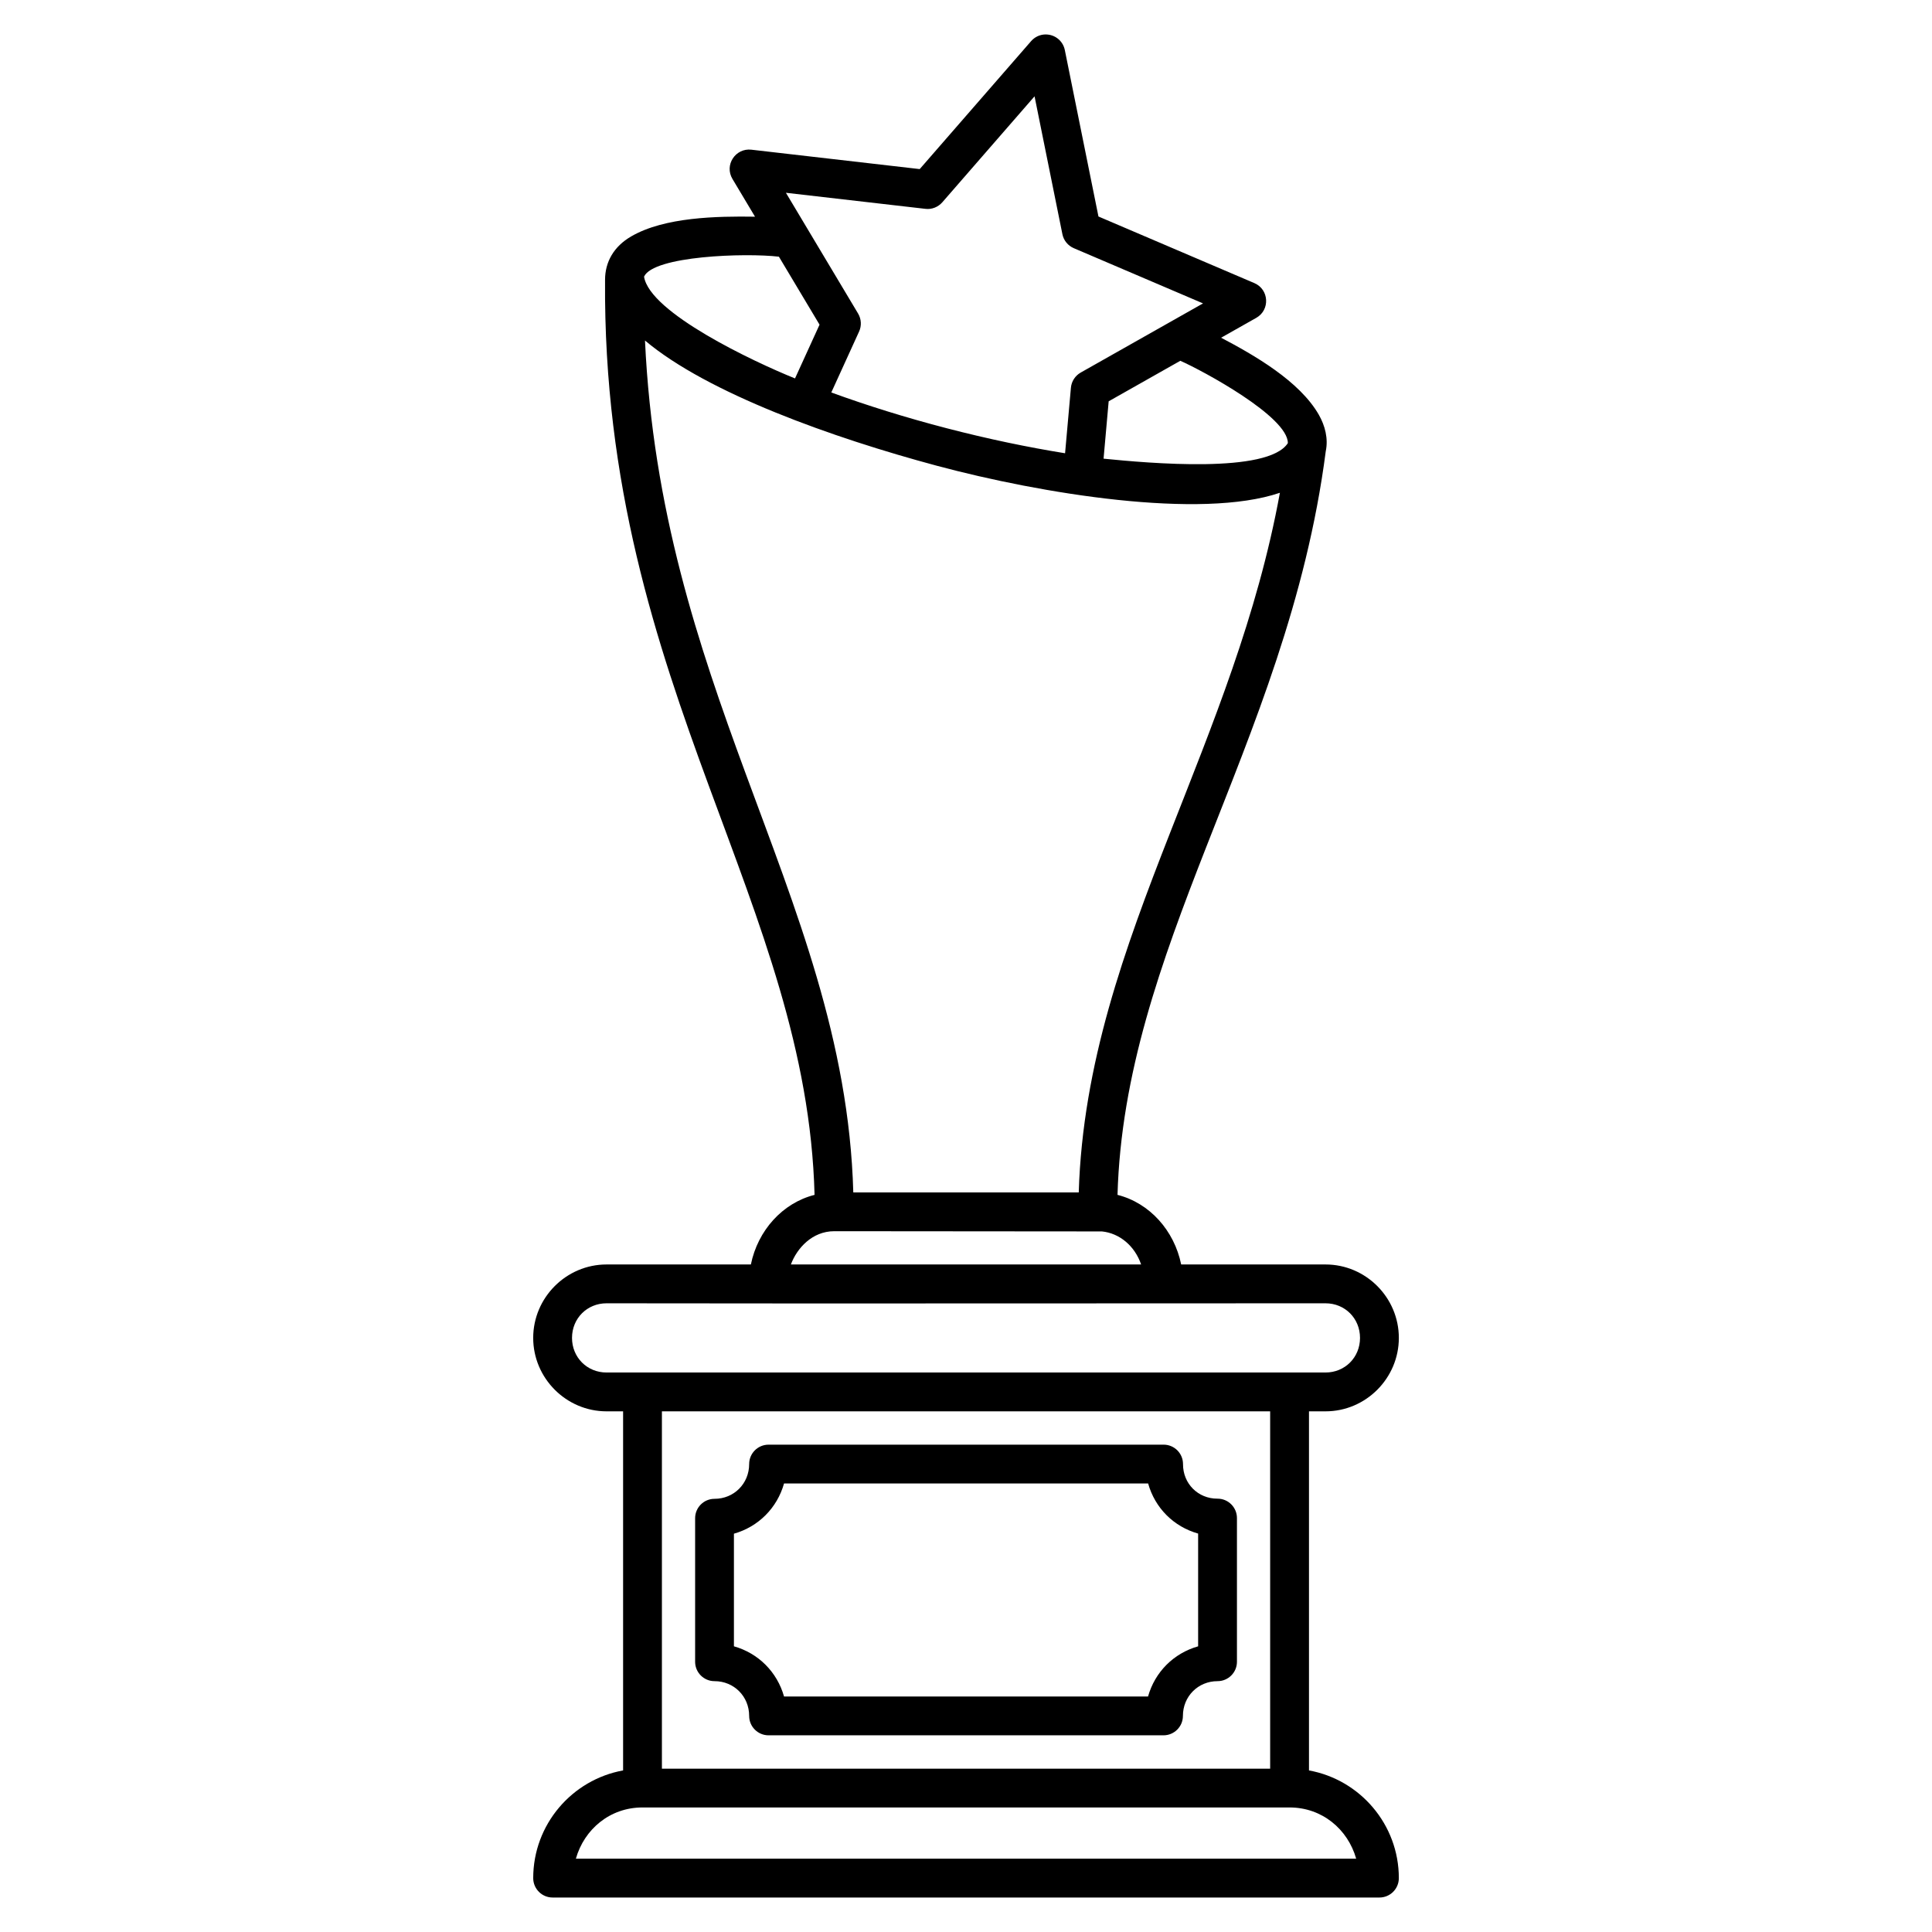 <?xml version="1.0" encoding="UTF-8"?>
<!-- Uploaded to: ICON Repo, www.svgrepo.com, Generator: ICON Repo Mixer Tools -->
<svg fill="#000000" width="800px" height="800px" version="1.1" viewBox="144 144 512 512" xmlns="http://www.w3.org/2000/svg">
 <path d="m420.99 153.13c-1.434 0.039-2.785 0.68-3.727 1.762l-29.531 33.918-44.625-5.141c-4.234-0.469-7.188 4.086-5.004 7.746l5.984 10.012c-10.07-0.152-23.969 0.094-32.781 5.203-4.668 2.695-6.961 6.816-6.961 11.543-0.406 54.375 13.566 96.195 27.504 134.08 13.605 36.98 27.027 70.148 28.016 108.4-8.516 2.152-15.043 9.457-16.875 18.445h-38.246c-10.684 0-19.441 8.777-19.441 19.461 0 10.688 8.758 19.461 19.441 19.461h4.383v95.164c-13.52 2.441-23.82 14.312-23.82 28.531 0 2.844 2.305 5.152 5.148 5.148h219.11c2.84 0 5.141-2.305 5.141-5.148 0-14.215-10.297-26.086-23.812-28.531v-95.164h4.383c10.684 0 19.43-8.773 19.43-19.461s-8.746-19.461-19.43-19.461h-38.254c-1.832-8.988-8.355-16.293-16.871-18.445 0.914-32.211 11.492-61.473 23.484-92.105 12.539-32.035 26.598-65.504 31.703-104.96 0.707-3.363-0.191-6.785-1.832-9.664-5.113-8.949-17.148-15.816-25.898-20.426l9.32-5.269c3.703-2.094 3.402-7.527-0.508-9.203l-41.32-17.652-8.914-44.117c-0.496-2.457-2.688-4.199-5.195-4.121zm-2.824 16.395 7.379 36.531c0.336 1.664 1.465 3.047 3.023 3.715l34.246 14.633-32.422 18.332c-1.469 0.832-2.438 2.336-2.59 4.019l-1.547 17.363c-9.871-1.59-20.449-3.793-31.348-6.625-10.914-2.836-21.227-6.062-30.605-9.484l7.363-16.145c0.703-1.535 0.602-3.324-0.266-4.777l-19.125-32 36.977 4.258c1.68 0.211 3.352-0.469 4.465-1.73zm-67.746 42.504 10.766 18.012-6.5 14.246c-10.98-4.43-38.516-17.406-40.008-26.973 2.484-5.504 26.793-6.34 35.746-5.289zm-35.484 22.219c16.523 13.922 49.695 25.773 77.379 33.191 27.688 7.418 69.812 14.305 90.871 7.152-5.957 32.648-17.93 61.57-29.141 90.207-12.008 30.672-23.133 61.098-24.168 95.203h-59.746c-1.117-40.293-15.148-74.645-28.637-111.3-12.422-33.762-24.48-69.547-26.566-114.45zm141.86 5.363c5.934 2.617 28.562 14.812 28.496 21.824-5.273 8.164-36.879 5.312-48.836 4.117l1.352-15.203zm-91.719 230.67c23.109 0 48.703 0.059 70.945 0.059 4.676 0.469 8.703 3.836 10.387 8.758h-92.812c1.582-4.289 5.641-8.816 11.477-8.816zm-60.336 19.105c63.586 0.094 127.13 0 190.53 0 5.152 0 9.148 3.996 9.148 9.172 0 5.172-4 9.172-9.148 9.172h-190.53c-5.152 0-9.152-3.996-9.152-9.172 0-5.18 4-9.172 9.152-9.172zm14.672 28.633h161.19v94.695h-161.19zm28.262 8.832c-2.84 0-5.141 2.305-5.141 5.141 0 5.18-4.027 9.211-9.18 9.211-2.84 0-5.141 2.305-5.141 5.141v38.043c0 2.836 2.305 5.137 5.141 5.137 5.152 0 9.18 4.035 9.18 9.211 0 2.836 2.301 5.141 5.141 5.141h104.66c2.84 0 5.148-2.301 5.148-5.141 0-5.18 4.027-9.211 9.18-9.211 2.836 0 5.141-2.301 5.141-5.137v-38.074c0-2.852-2.312-5.164-5.164-5.152-5.144 0.02-9.148-3.981-9.129-9.148 0.012-2.848-2.293-5.164-5.141-5.164zm4.102 10.289h96.488c1.824 6.496 6.762 11.445 13.25 13.273v29.879c-6.492 1.844-11.438 6.797-13.273 13.297h-96.465c-1.836-6.5-6.785-11.461-13.281-13.301v-29.844c6.496-1.84 11.441-6.805 13.281-13.305zm-37.512 85.855h171.48c8.602 0 15.426 5.738 17.656 13.578h-206.79c2.231-7.84 9.051-13.578 17.652-13.578z"/>
</svg>